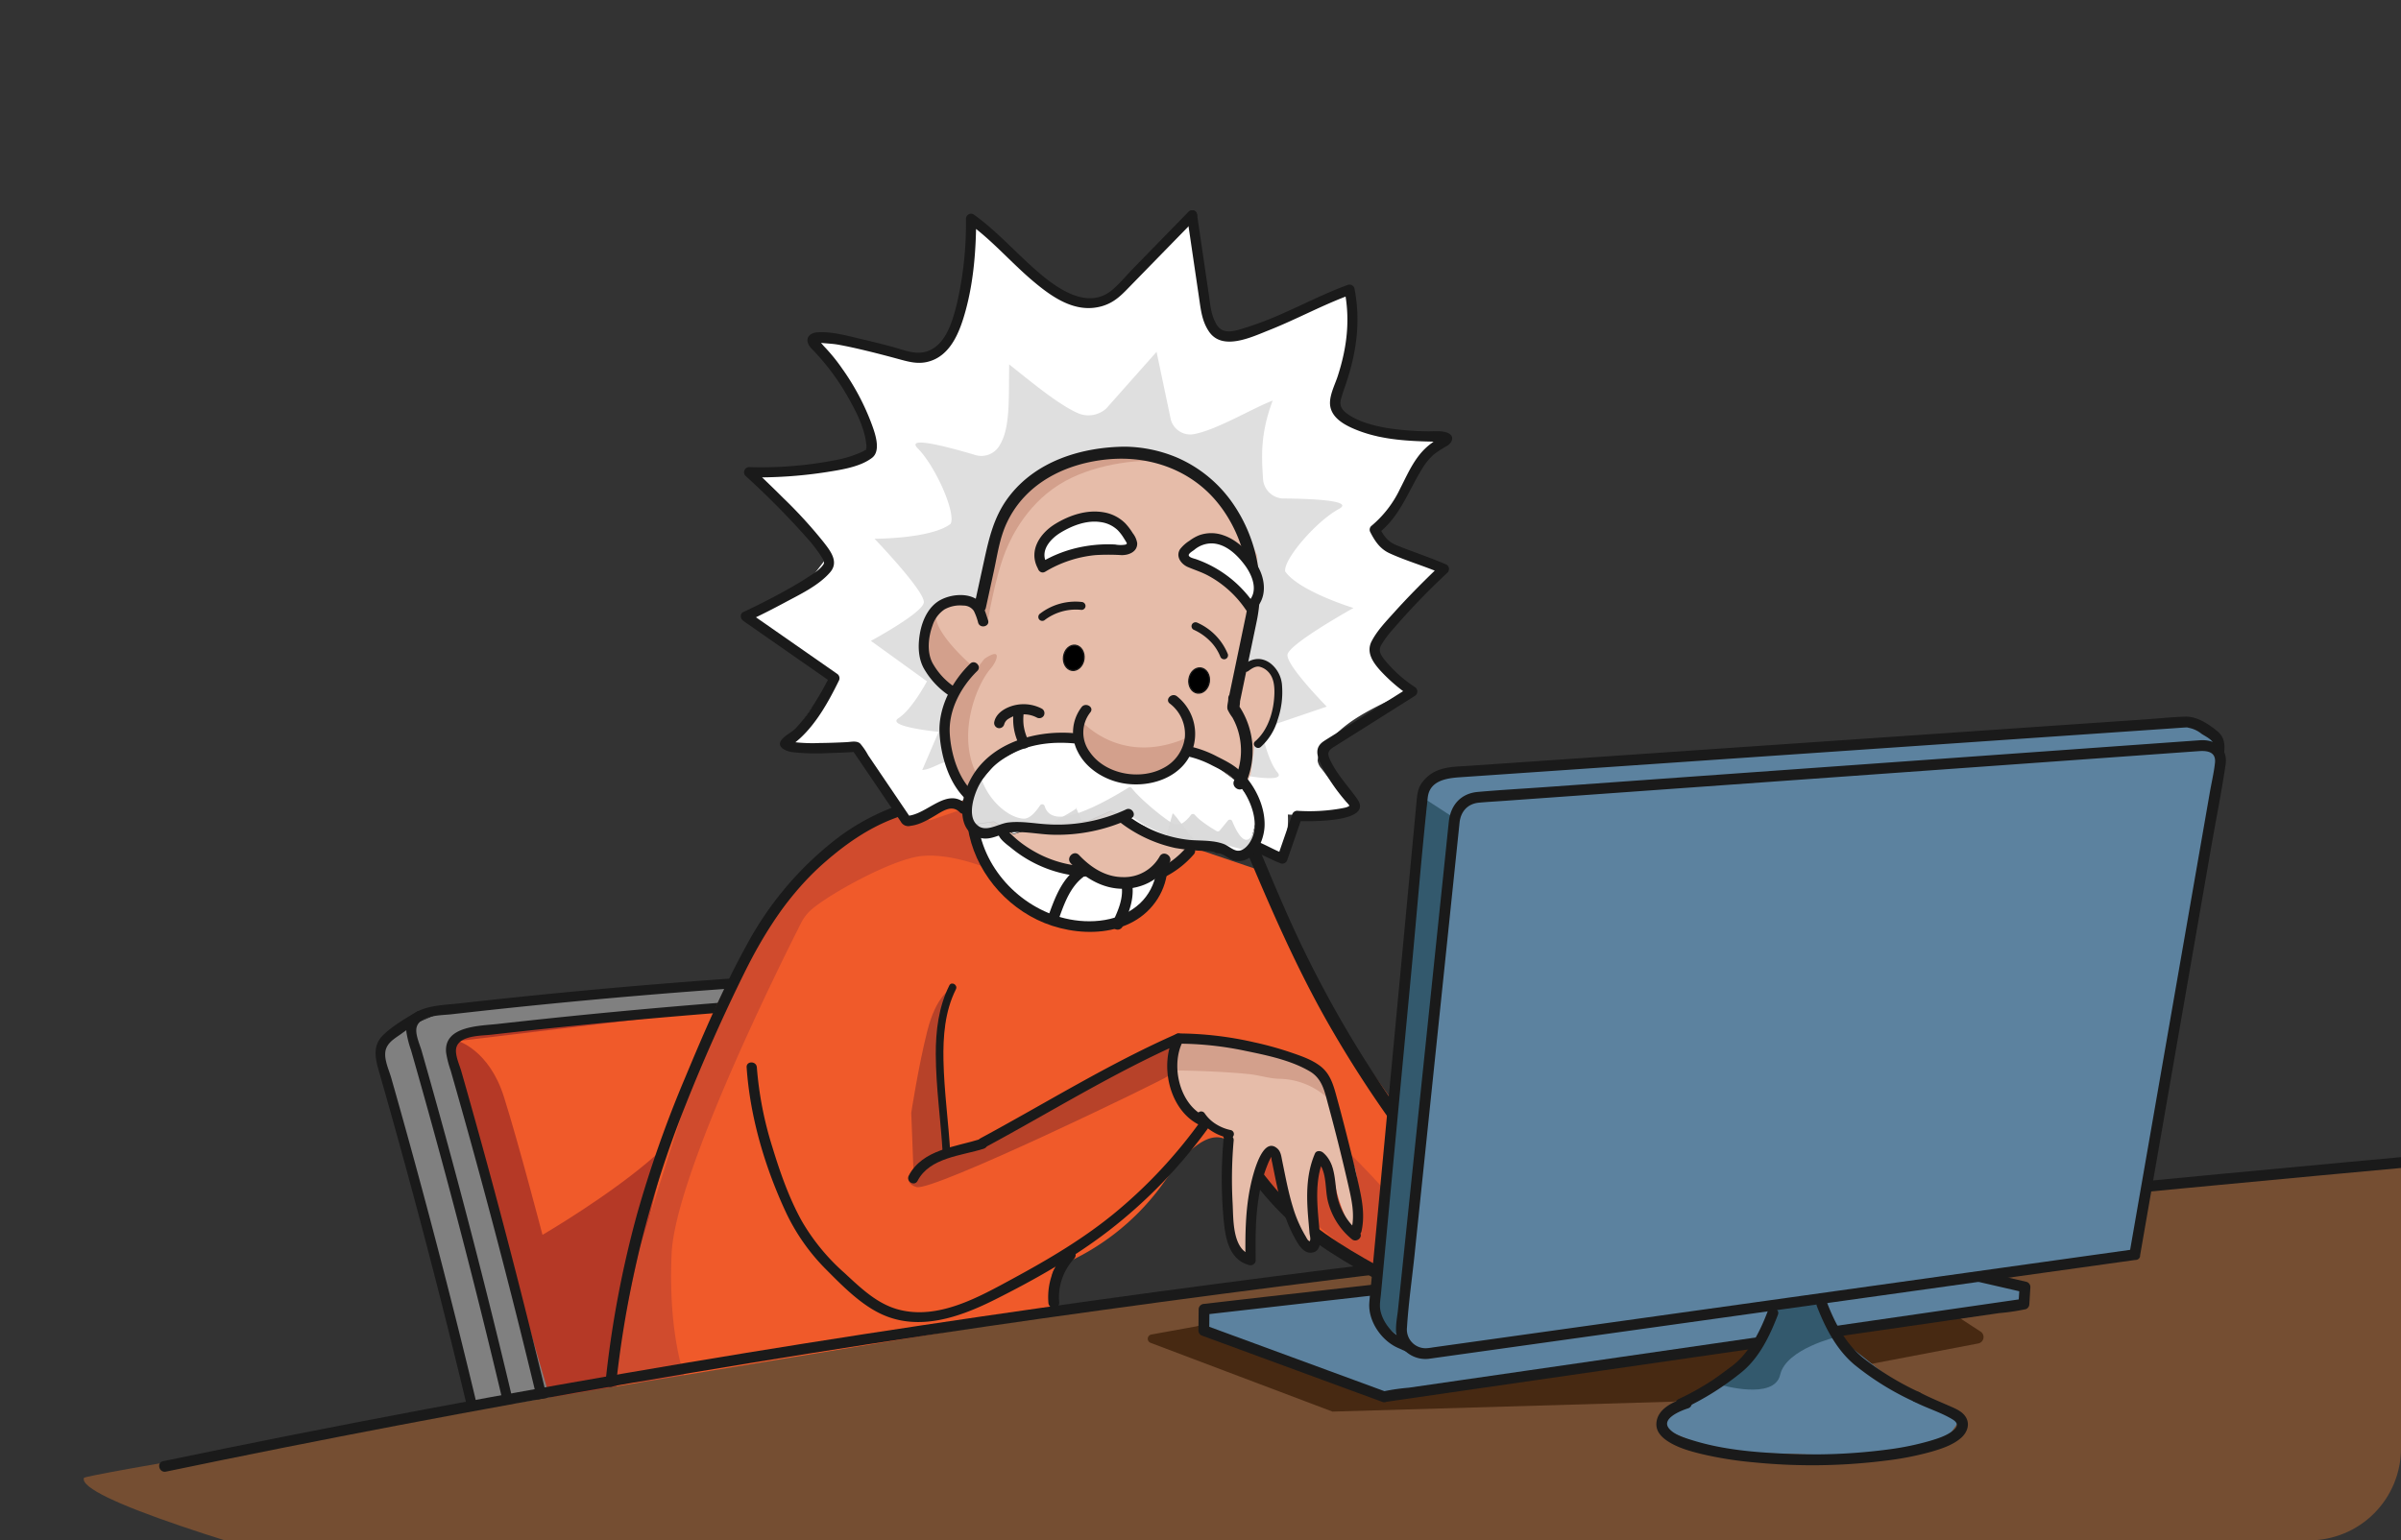 <svg xmlns="http://www.w3.org/2000/svg" xmlns:xlink="http://www.w3.org/1999/xlink" width="748.675" height="480.461" viewBox="0 0 748.675 480.461"><rect x="0" y="0" width="748.675" height="480.461" fill="#333333" stroke="none"/><defs><style>.a,.m,.q{fill:#fff;}.b{fill:none;}.c{clip-path:url(#a);}.d{fill:gray;}.d,.l,.m,.q,.s,.t{stroke:#1a1a1a;stroke-miterlimit:10;}.d,.m,.q{stroke-width:0.161px;}.e{fill:#b53926;}.f{fill:#f05a2a;}.g{fill:#1a1a1a;}.h{fill:#d04b2d;}.i{fill:#754e32;}.j{fill:#472912;}.k,.l{fill:#5c829f;}.l{stroke-width:0.459px;}.m,.r{opacity:0.91;}.n{fill:#dfdfdf;}.o{fill:#e6bca9;}.p{fill:#d3a08c;}.r{fill:#d7d7d7;}.s{stroke-width:0.389px;}.t{fill:#234559;stroke-width:0.529px;}.u{fill:#33596d;}.v{fill:#b74229;}</style><clipPath id="a"><path class="a" d="M3721.323,4190.656H3030a28.676,28.676,0,0,1-28.676-28.676v-423.11A28.677,28.677,0,0,1,3030,3710.195h695.382c15.839,0,24.617,12.84,24.617,28.676v423.11A28.677,28.677,0,0,1,3721.323,4190.656Z" transform="translate(-3070 -3710.195)"/></clipPath></defs><g transform="translate(-3001.326 -3710.195)"><path class="b" d="M3721.323,4190.656H3098.676A28.676,28.676,0,0,1,3070,4161.98v-423.11a28.677,28.677,0,0,1,28.676-28.676h626.708c15.839,0,24.617,12.84,24.617,28.676v423.11A28.677,28.677,0,0,1,3721.323,4190.656Z" transform="translate(0 0)"/><g class="c" transform="translate(3070 3710.195)"><g transform="translate(-42.569 62.582)"><g transform="translate(0 3)"><path class="d" d="M3205.469,3853.529l-91.343,7.516-10.984,4.625-9.828,7.516,39.312,147.421,59.825-9.7,52.33-17.475Z" transform="translate(-3001.2 -3611.509)"/><path class="e" d="M3136.016,3984.007c-.712-2.5-11.769-40.3-11.769-40.3s-14.978-52.424-14.978-53.493-5.349-17.118-5.349-17.118l1.783-6.062,8.2-2.5,82.38-8.56-44.579,136.946Z" transform="translate(-2989.266 -3608.756)"/><path class="f" d="M3104.883,3866.71s9.688,2.711,14.338,17.438,12.013,43.017,12.013,43.017,21.313-12.4,35.265-24.8c5.425-5.813,6.977-18.214,6.977-18.214l12.013-27.127Z" transform="translate(-2988.183 -3607.579)"/><g transform="translate(100.585 237.382)"><path class="g" d="M3234.876,3851.349q-60.841,3.227-121.415,10.046c-5.545.627-16.857.557-16.128,8.874a30.885,30.885,0,0,0,1.433,5.648q1.148,4,2.278,8.01,2.054,7.263,4.061,14.536,8.03,29.1,15.333,58.393,8.246,33.075,15.56,66.375c.429,1.962,3.44,1.133,3.009-.828q-12.406-56.423-27.465-112.218-3.732-13.815-7.629-27.588-.921-3.255-1.851-6.507c-.584-2.044-2.157-5.343-1.483-7.466,1.167-3.689,7.763-3.525,10.794-3.872q28.963-3.3,58.011-5.77,32.706-2.783,65.492-4.514c2-.1,2.01-3.226,0-3.12Z" transform="translate(-3097.3 -3851.346)"/></g><g transform="translate(112.955 243.753)"><path class="g" d="M3240.7,3854.347q-60.839,3.225-121.416,10.047c-5.542.625-16.854.557-16.125,8.875a30.943,30.943,0,0,0,1.432,5.648q1.144,4,2.278,8.01,2.053,7.261,4.061,14.535,8.03,29.1,15.333,58.39,8.246,33.079,15.56,66.379c.429,1.961,3.44,1.13,3.009-.829q-12.407-56.426-27.465-112.217-3.732-13.819-7.629-27.589-.921-3.258-1.851-6.509c-.585-2.042-2.157-5.341-1.483-7.466,1.167-3.689,7.763-3.525,10.793-3.87q28.964-3.3,58.01-5.77,32.708-2.783,65.494-4.514c2-.106,2.011-3.228,0-3.122Z" transform="translate(-3103.121 -3854.344)"/></g><g transform="translate(91.007 249.737)"><path class="g" d="M3105.63,3857.392c-3.5,2.1-7.342,4.334-10.319,7.149-3.49,3.3-2.695,7.189-1.507,11.331q5.094,17.758,9.916,35.6,9.645,35.67,18.2,71.625,4.877,20.506,9.4,41.094c.431,1.961,3.44,1.131,3.011-.829q-15.088-68.624-34.106-136.3-1.269-4.51-2.554-9.015c-.791-2.773-2.731-6.624-1.469-9.423.927-2.051,2.976-3.132,4.725-4.409,2.025-1.483,4.125-2.835,6.277-4.125a1.562,1.562,0,0,0-1.575-2.7Z" transform="translate(-3092.793 -3857.16)"/></g><path class="f" d="M3238.428,3824.677l-14.151,3.033-10.445,4.044-13.475,7.749-9.1,7.412-10.445,10.445-7.748,10.107-7.077,12.8-5.727,11.457-5.389,13.139-4.044,12.467-4.38,11.792-4.042,15.5s-4.833,19.395-5.506,23.774-9.4,49.321-9.4,49.321l137.869-21.211c.431-.065-.657-18-.688-19.027a4.786,4.786,0,0,1,.639-3.144,4.917,4.917,0,0,1,2.066-1.3,75.48,75.48,0,0,0,30.693-23.85c2.827-3.731,5.328-7.755,8.713-10.989,13.788-13.182,16.695,2.58,25.293,10.8l13.14,12.8,28.421,16.78,2.567-49.272-22.566-31.521-24.933-48.181-18.867-6.4Z" transform="translate(-2962.729 -3643.971)"/><path class="h" d="M3252.506,3850.612s-15.7-8.424-28.175-7.275c-9.281.854-29.709,12.313-34.748,16.963a13.73,13.73,0,0,0-2.949,3.9c-6.4,12.623-39.3,78.644-40.386,103.181-1.209,27.181,4.828,40.581,4.828,40.581l-23.746-.765,8.855-41.349,16.9-53.6,16.9-37.519,19.322-26.415,20.526-16.081,10.063-4.21,6.843,4.21,16.9-5.743,9.659,25.65" transform="translate(-2962.928 -3641.928)"/><path class="h" d="M3232.448,3862.966s12.946,25.514,17.515,27.8,20.255,20.241,20.255,20.241L3265.107,3934s-38.751-31.812-39.134-32.952-7.614-12.566-7.614-12.566l6.473-6.475Z" transform="translate(-2860.51 -3600.891)"/><path class="i" d="M3050.035,3978.7c.616-1.735,323.39-54.438,323.39-54.438l123.741-15.611,231.021-23.7,78.632-6.36c-.776,7.222-7.517,90.122,1.109,90.617-65.192,55.816-188.57,35.651-283.361,55.816-57.848,12.3-119.731,6.649-178.281,15-25.979,3.705-52.372,7.02-78.385,3.568C3252.9,4041.6,3045.725,3990.836,3050.035,3978.7Z" transform="translate(-3049.969 -3583.312)"/><path class="j" d="M3222.888,3905.251l-1.666.414-14.015,2.543a1.351,1.351,0,0,0-.236,2.593l56.719,21.447,106.335-3.1,95.031-18.153a2.034,2.034,0,0,0,.729-3.7l-8.89-5.785-145.821,19.742-33.282,2.54-15.231-3.948" transform="translate(-2874.305 -3557.532)"/><g transform="translate(347.581 322.855)"><path class="k" d="M3270.469,3937.868l-56.148-20.644.072-6.626,139.706-15.941,67.388-2.274,48.883,11.27-.334,5.325Z" transform="translate(-3212.633 -3890.649)"/><path class="g" d="M3271.812,3937.158l-49.253-18.107-6.9-2.536,1.239,1.626.072-6.624-1.687,1.686,41.146-4.694,71.17-8.12c10.532-1.2,21.113-2.914,31.715-3.272l61.195-2.065c.614-.021,1.247-.092,1.861-.062-.6-.027-.4-.049,0,.043.533.119,1.066.244,1.6.368l13.3,3.066,31.492,7.259,2.044.472-1.237-1.625-.336,5.325,1.239-1.628-19.757,2.86L3403,3918.037l-57.523,8.328L3295.5,3933.6l-16.407,2.377a64.365,64.365,0,0,0-7.822,1.132,3.091,3.091,0,0,1-.355.051c-2.142.311-1.23,3.563.9,3.254l19.755-2.86,47.73-6.911,57.523-8.326,49.974-7.233,16.406-2.376a64.225,64.225,0,0,0,7.823-1.133,3.03,3.03,0,0,1,.355-.051,1.7,1.7,0,0,0,1.239-1.626l.333-5.325a1.7,1.7,0,0,0-1.239-1.629l-24.7-5.692-16.737-3.859c-2.55-.589-5.272-1.568-7.893-1.776a56.908,56.908,0,0,0-6.279.212l-14.982.506-35.5,1.2c-3.978.134-8.016.06-11.975.512l-18.733,2.138-69.793,7.963c-16.349,1.866-32.7,3.677-49.045,5.6l-.789.089a1.731,1.731,0,0,0-1.686,1.688l-.074,6.624a1.738,1.738,0,0,0,1.239,1.628l49.254,18.108,6.9,2.535C3272.955,3941.162,3273.835,3937.9,3271.812,3937.158Z" transform="translate(-3213.527 -3891.566)"/></g><path class="l" d="M3332.565,3925.021l-16.416-7.358-11.321-11.888" transform="translate(-2763.221 -3552.725)"/><path class="a" d="M3180.112,3826.122l2.131,14.5,3.838,9.808s17.054,11.512,18.333,12.364,14.07,2.131,14.07,2.131l10.232-.852,8.1-5.542,2.983-5.118,1.7-6.395Z" transform="translate(-2903.542 -3642.345)"/><g transform="translate(275.365 188.357)"><path class="g" d="M3179.552,3829.9c1.09,13.443,9.845,25.446,21.914,31.313,11.909,5.793,29.681,5.927,37.566-6.509,3.812-6.012,4.42-14.119.244-20.093-1.235-1.768-4.161-.083-2.914,1.7,4.3,6.152,2.529,14.725-2.759,19.742-6.1,5.783-15.585,6.626-23.425,4.746-14.266-3.421-26.056-16.113-27.255-30.9-.174-2.15-3.549-2.17-3.372,0Z" transform="translate(-3179.545 -3828.277)"/></g><g transform="translate(300.74 202.331)"><path class="g" d="M3194.816,3853.466c1.454-4.04,2.962-8.341,5.978-11.514,2.573-2.708,6.45-4.525,10.177-3.366,2.079.646,2.967-2.61.9-3.251-4.675-1.454-9.682.535-13.069,3.835-3.7,3.608-5.523,8.643-7.236,13.4a1.7,1.7,0,0,0,1.179,2.074,1.72,1.72,0,0,0,2.074-1.177Z" transform="translate(-3191.485 -3834.852)"/></g><g transform="translate(317.784 201.222)"><path class="g" d="M3200.685,3837.667c2.73.842,4.331,3.656,4.7,6.361.517,3.785-1.148,7.6-2.723,10.934a1.734,1.734,0,0,0,.606,2.308,1.7,1.7,0,0,0,2.308-.6c2.017-4.278,3.87-8.9,3.03-13.72a10.679,10.679,0,0,0-7.026-8.532c-2.081-.64-2.971,2.616-.9,3.253Z" transform="translate(-3199.506 -3834.331)"/></g><g transform="translate(361.799 195.997)"><path class="g" d="M3220.377,3834.221c7.98,18.975,16.083,37.789,26.32,55.683a359.68,359.68,0,0,0,33.439,48.642q10.643,13.053,22.485,25.051c1.785,1.813,4.576-.978,2.791-2.788a355.5,355.5,0,0,1-66.909-94.935c-5.168-10.724-9.708-21.732-14.321-32.7-.969-2.306-4.788-1.292-3.8,1.047Z" transform="translate(-3220.217 -3831.872)"/></g><g transform="translate(355.32 286.697)"><path class="g" d="M3217.475,3877.473c6.836,11.055,14.621,21.527,24.921,29.6,10.349,8.107,22.256,14.048,33.71,20.4,2.223,1.23,4.214-2.174,1.992-3.408-11.134-6.174-22.792-11.925-32.885-19.762s-17.664-18.036-24.333-28.819c-1.332-2.154-4.748-.176-3.406,1.991Z" transform="translate(-3217.168 -3874.552)"/></g><g transform="translate(162.705 180.926)"><path class="g" d="M3237.646,3824.781c-6.629.163-13.262,2.377-19.452,4.58a70.1,70.1,0,0,0-18.971,10.037,104.016,104.016,0,0,0-28.579,33.456c-7.415,13.454-13.546,27.784-19.454,41.955a362.3,362.3,0,0,0-14.785,42.02,325.309,325.309,0,0,0-9.864,52.452c-.232,2.157,3.143,2.14,3.375,0a328.9,328.9,0,0,1,21.449-86.01c5.567-14.05,11.737-27.935,18.431-41.485,6.324-12.808,14.074-24.862,24.876-34.363,6.484-5.7,13.548-10.689,21.653-13.79,6.69-2.559,14.087-5.3,21.32-5.479,2.167-.053,2.176-3.428,0-3.372Z" transform="translate(-3126.531 -3824.78)"/></g><path class="a" d="M3215.787,3922.621c-.226,0-9.912,4.19-9.912,4.19l-8.764,4.188-16-24.751-21.326-.761,14.47-20.562-27.038-20.565,17.517-7.234,7.617-9.9-22.85-26.275,20.183-1.144,14.09-4.569,1.9-4.188-6.854-16.756-10.664-14.851,11.8.761,17.9,4.189,8.38-1.142,6.473-7.616,2.665-12.566,1.9-20.945,19.422,17.951,12.565,6.909h9.606l5.627-4.295,21.706-22.469,3.426,25.9,2.285,9.521s4.19,2.665,5.332,2.665,15.993-4.569,15.993-4.569l21.707-9.138,1.9,11.8-5.712,22.087s0,3.753,1.524,4.133,11.425,6.8,11.425,6.8h20.522l-7.2,7.729-7.234,14.09-6.475,7.616,7.236,6.853,12.946,4.952-6.473,8-12.946,13.327-1.144,7.616c3.222,2.888,7.583,5.806,9.867,9.346-10.309,5.644-19.706,8.577-26.819,19a4.566,4.566,0,0,0-1.058,2.75,4.8,4.8,0,0,0,1.2,2.458l10.139,13.405a94.312,94.312,0,0,1-20.62.91,29.028,29.028,0,0,1-2.293,13c.661-1.541-66.741-26.194-73.229-28.506Z" transform="translate(-2940.549 -3738.995)"/><path class="m" d="M3212.485,3825.352" transform="translate(-2867.118 -3643.212)"/><g transform="translate(245.463 44.158)"><path class="n" d="M3254.548,3760.422l-15.66,17.643a8.262,8.262,0,0,1-8.811,1.513c-6.478-2.831-15.822-10.781-21.489-15.227-.174,11.085.347,19.789-2.95,25.176a6.543,6.543,0,0,1-7.389,3.147c-8.086-2.417-22.229-6.243-18.159-2.129,5.612,5.674,11.975,20.212,10.23,23.54-6.046,4.665-23.712,4.647-23.712,4.647s15.938,16.591,15.358,19.932-16.493,11.911-16.493,11.911l17.479,12.623s-4.679,8.8-8.866,11.48,12.5,4.27,12.5,4.27l-5.1,11.909c4.27-.244,8.885-5.6,12.813-.735l74.06,10.326c5.192-3.5,8.019,2.968,12.029,4.452l-1.352-12.875s16.418,3.364,13.211-.423-5.077-13.564-5.077-13.564l20.442-6.953s-12.674-12.845-12.241-16.206,20.575-14.56,20.575-14.56-16.888-5.149-21.285-11.376c-.682-3.693,9.7-15.726,16.741-19.506,5-2.687-8.951-3.2-17.458-3.272a6.53,6.53,0,0,1-6.218-6.435c-.4-6.414-.931-13.567,3.03-24.105-6.668,2.567-17.383,9.149-24.664,10.49a6.291,6.291,0,0,1-7.115-4.609l-4.433-21.081Z" transform="translate(-3165.474 -3760.422)"/></g><path class="o" d="M3269.373,3847.25l5.126-24.636-.582-15.545-4.814-10.347-7.136-10.8-11.165-7.3-7.742-2.406-8.326-.446-7.75-.325-9.049,1.222-8.46,3.83-6.035,4.571-6.01,7.959-3.517,6.411-2.646,8.1-1.526,9.293-.563,7.3-1.925,13.014-7.991,3.779-.055,7.366-3.041,9.331.661,7.5,1.26,5.755s12.893,20.968,13.866,21.61,3.527,4.189,3.527,4.189l13.769,7.13,9.58,2.259,2.183-1.284,11.391,5.374,8.088-1.732,8.6-4.916,4.686-3.734,13.811-14.739,4.3-9.778,1.186-8.938,2.384-7.976-4.709-5.984Z" transform="translate(-2907.981 -3699.368)"/><g transform="translate(344.039 0.027)"><path class="g" d="M3222.2,3940.03c6.8-3.972,12.629.976,18.96,3.351a1.619,1.619,0,0,0,1.959-1.113l4.6-13.3-1.537,1.169c3.338.121,24.046.625,18.752-6.862-2.775-3.925-6.021-7.311-8.209-11.669-1.244-2.474-1.114-3.3.916-4.58l13.65-8.606,11.605-7.317a1.615,1.615,0,0,0,0-2.75,41.851,41.851,0,0,1-9.584-8.658c-1.1-1.473-1.845-2.684-.952-4.359a29.146,29.146,0,0,1,3.539-4.815,220.984,220.984,0,0,1,17.175-17.864,1.6,1.6,0,0,0-.323-2.5c-5.111-2.233-10.392-3.937-15.547-6.029-2.818-1.143-4.067-2.992-5.425-5.649l-.249,1.928c6.771-5.362,9.229-13.005,13.6-20.093a20.01,20.01,0,0,1,3.6-4.457,33.464,33.464,0,0,1,4.344-2.807c1.373-.905,2.245-2.714.472-3.778-1.745-1.046-4.812-.638-6.735-.693a87.639,87.639,0,0,1-12.636-1.033c-4.118-.725-8.751-1.91-12.228-4.343-1.73-1.211-2.656-2.548-2.087-4.68.487-1.821,1.167-3.606,1.755-5.4,3.168-9.657,4.412-19.065,2.44-29.14a1.6,1.6,0,0,0-1.959-1.111c-6.956,2.524-13.562,5.941-20.329,8.915a103.615,103.615,0,0,1-11.283,4.348c-3.132.96-7.234,2.646-9.352-.767-1.832-2.952-2.021-6.305-2.512-9.64l-2.178-14.787-1.492-10.137c-.3-2.019-3.366-1.16-3.07.846l3.729,25.332c.548,3.714.9,7.268,3.1,10.5,4.192,6.157,13.367,1.67,18.705-.44,8.63-3.413,16.81-7.933,25.533-11.1l-1.959-1.112c1.787,9.13.7,17.745-2.136,26.515-.926,2.869-2.9,6.49-2.314,9.559.621,3.245,3.681,5.224,6.473,6.513,7.293,3.364,15.265,4.085,23.193,4.325,1.407.042,2.82.055,4.227.144a5.733,5.733,0,0,0,1.2.1c.115-.025.336.14.421.093.451-.25-.572-1.853-.478-1.844-.853-.064-2.848,1.6-3.5,2.067a19.471,19.471,0,0,0-3.989,3.923c-2.427,3.143-4.009,6.8-5.811,10.3a34.109,34.109,0,0,1-9,11.618,1.6,1.6,0,0,0-.249,1.93c1.445,2.829,3.047,5.207,6.008,6.562,5.222,2.389,10.832,3.953,16.106,6.257l-.321-2.5c-5.032,4.788-9.95,9.731-14.591,14.9-2.425,2.7-5.168,5.549-6.828,8.811-1.713,3.366.342,6.41,2.6,8.966a52.821,52.821,0,0,0,9.287,8.022v-2.75l-23.693,14.941c-1.022.644-2.062,1.265-3.067,1.932-3.077,2.042-2.127,4.769-.708,7.676a54.376,54.376,0,0,0,7.572,11.121c.176.206,1.238,1.133,1.215,1.507-.012.188.049-.37-.042-.249-.48.635-2.006.806-2.706.955a56.691,56.691,0,0,1-13.679.718,1.63,1.63,0,0,0-1.534,1.169l-4.6,13.3,1.959-1.112c-3.583-1.345-6.813-3.538-10.528-4.556a13.7,13.7,0,0,0-10.887,1.525,1.594,1.594,0,0,0,1.607,2.75Z" transform="translate(-3211.861 -3739.656)"/></g><path class="p" d="M3190.531,3809.2c-4.709,5.317-11.367,22.152-3.43,34.958a.749.749,0,0,1,.1.529c-.38,1.936-2.094,3.757-3.075,3.271-.247-.123-1.007-.794-1.226-.625l-1.7-1.1a.728.728,0,0,1-1.159-.44c-.769-4.057-4-18.17-3.515-19a61.908,61.908,0,0,0,2.586-8.223.7.7,0,0,1,.134-.316l4.671-6.229a.725.725,0,0,1,.292-.231l4.26-5.5C3194.433,3802.257,3192.177,3807.345,3190.531,3809.2Z" transform="translate(-2907.637 -3666.358)"/><path class="q" d="M3217.131,3816.979l-12.776.53-8.261,3.05-7.246,4.055-5.1,6.04-4.178,7.1.114,4.273,2.69,2.084,5.582-.784,6.162,3.877,8.809-3.012,8.262-.732,6.041-.241,7.207-3.191,10.308,4.792,10.055,6.044,11,.441,8.624,2.685,3.288-3.046,1.984-7.377-.059-4.938-6.054-7.988-7.27-5.391-7.673-2.8-6.206-.207-6.929,4.262-6.674.781-4.755-1.74-4.948-2.8Z" transform="translate(-2904.149 -3652.631)"/><path class="o" d="M3215.989,3812.349l5.72-5.075,8.362-1.726,5.046,4.254.4,10.188-2.775,8.589-7.852,4.329-.521-3.52Z" transform="translate(-2863.175 -3665.493)"/><path class="o" d="M3181.5,3797.018l-4.424,2.567a7.373,7.373,0,0,0-2.125,3.581l-1.383,9.763a3.017,3.017,0,0,0-.021.68l.557,6.575c.06.716,4.382,1.456,4.894,1.977l-1.949.45c1.7,1.728,2.61.5,3.281-1.79l.74-2.524c.21-.722,4.271-1.8,6.445.124l2.159-3.111c1.124-.712,4.233-1.521,3.755-2.057l1.4-2.674a3.062,3.062,0,0,0,1.543-4.659l-2.265-3.255a3.168,3.168,0,0,0-1-.922l-7.4-4.359C3184.689,3796.785,3182.509,3796.417,3181.5,3797.018Z" transform="translate(-2910.942 -3675.436)"/><path class="p" d="M3188.472,3817.772s-11.2-9.393-11.794-15.555a6.438,6.438,0,0,1,.4-2.844c2.956-8.128-3.483,6.381-3.483,6.381l-.053,10.56,7.774,9.378,3.444-5.351Z" transform="translate(-2910.939 -3675.223)"/><path class="p" d="M3183.833,3828c.119.036,2.178-13.745,5.817-22.671,1.825-4.475,7.119-15.371,18.552-21.584,10.251-5.575,24.175-7.126,32.895-5.876s-8.518-2.393-8.518-2.393l-17.307.754-13.89,3.97-9.937,8.987-6.008,11.518-2.461,10.851-1.549,14.149.979-3.764-.526,3.668Z" transform="translate(-2902.061 -3699.333)"/><path class="r" d="M3271.269,3836.96a.8.8,0,0,0-1.3.474c-.346,1.985-1.2,5.4-2.945,5.38-1.8-.017-3.558-3.761-4.38-5.791a.8.8,0,0,0-1.36-.206l-2.519,3.073a.8.8,0,0,1-1.022.187c-1.445-.846-5.158-3.113-6.741-5.021a.8.8,0,0,0-1.294.066,10.114,10.114,0,0,1-2.28,2.278,3.085,3.085,0,0,1-3.483.231c-3.243-1.9-10.367-7.905-12.6-10.893a.8.8,0,0,0-1.069-.2c-2.8,1.762-13.977,8.558-20.484,9.042-3.8.283-5.168-1.617-5.642-3.272a.8.8,0,0,0-1.437-.219c-1.207,1.831-3.147,4.2-5.079,4.131-4.486-.164-10.908-5.379-13.239-12.54-1.779-5.466-4.605,9.312-5.13,12.2a.79.79,0,0,0,.3.776l3.415,2.644a.789.789,0,0,0,.292.143l4.246,1.094a.808.808,0,0,0,.4,0l10.012-2.625a.8.8,0,0,1,.283-.021l15.247,1.517a.8.8,0,0,0,.311-.032l10.175-3.075.051-.015,5.878-1.362a.8.8,0,0,1,.625.113l4.958,3.311a1,1,0,0,0,.1.058l5.349,2.527a.716.716,0,0,0,.141.048l9.063,2.361a.852.852,0,0,0,.208.025l5.795-.044a.73.73,0,0,1,.2.023l9.711,2.476a.789.789,0,0,0,.306.017l2.78-.38a.8.8,0,0,0,.667-.6l1.751-7.083a.8.8,0,0,0-.266-.808Z" transform="translate(-2904.511 -3646.449)"/><path class="r" d="M3219.521,3838.73c-1.878-1.411-8.311-10.927-8.7-10.554l-2.041,7.2Z" transform="translate(-2871.28 -3640.046)"/><path class="r" d="M3189.592,3834.818c6.118-3.215,14.583-7.939,12.729-7.444l2.676,6.11Z" transform="translate(-2892.875 -3640.977)"/><path class="m" d="M3225.235,3827.793" transform="translate(-2852.773 -3640.466)"/><g transform="translate(204.887)"><path class="g" d="M3216.912,3925.167c-6.1-6.182-12.409,3.173-18.837,3.383l1.375.789-7.849-11.582-5.506-8.124a20.516,20.516,0,0,0-2.467-3.622c-1.1-1.009-2.852-.529-4.248-.461-2.808.141-5.619.24-8.431.268a49.894,49.894,0,0,1-8.143-.3,4.865,4.865,0,0,0-1.088-.223c-.161.019-.357-.072-.314-.108l.051.047a1.167,1.167,0,0,1,.233,1.4c.357.18,2.581-1.747,3.1-2.221,5.258-4.8,9.062-11.682,12.168-18.021a1.641,1.641,0,0,0-.569-2.178l-27.623-19.251v2.75c3.8-1.772,7.548-3.672,11.242-5.659,4.782-2.574,10.634-5.307,14.243-9.5,2.833-3.293.026-6.713-2.159-9.531a146.526,146.526,0,0,0-12.578-13.731c-3.086-3.077-6.216-6.112-9.419-9.065l-1.124,2.716a140.014,140.014,0,0,0,24.333-1.656c4.466-.721,10.3-1.573,14.013-4.427,3.054-2.35.695-8.333-.359-11.148a74.663,74.663,0,0,0-8.949-16.654,55.306,55.306,0,0,0-5.655-6.949c-.4-.413-1.539-1.93-2.084-2.017-.077-.013-.085-.179-.117-.17-.006,0-.4,1.086-.412,1.067,0,0,.7-.108.75-.1,2.085.316,4.225.306,6.328.688,3.05.552,6.072,1.243,9.081,1.974,3.158.765,6.3,1.587,9.434,2.438,3.039.827,5.9,1.687,9.063.986,7.408-1.634,10.321-9.55,12.1-16.068,2.524-9.257,3.25-19.026,3.281-28.587l-2.395,1.375c7.25,5.185,13.125,12.1,19.906,17.859,6.022,5.109,13.359,10.392,21.676,8.017,4.2-1.2,6.49-3.862,9.378-6.824l11.777-12.07,8.1-8.3c1.432-1.468-.818-3.721-2.251-2.251l-17.245,17.675c-2.138,2.193-4.18,4.718-6.526,6.689-7.461,6.276-16.742-.176-22.654-5.187-7-5.934-13.07-13.006-20.552-18.359a1.6,1.6,0,0,0-2.4,1.375,111.825,111.825,0,0,1-2.66,25.757c-1.435,5.965-3.723,14.829-10.9,15.909-3.135.472-6.46-.969-9.461-1.764-3.06-.812-6.129-1.592-9.212-2.306-4.435-1.029-9.427-2.5-14.032-2.2-3.222.207-4.171,2.654-1.959,4.992a74.009,74.009,0,0,1,10.908,14.293c2.6,4.548,5.458,9.763,6.161,15.042.318,2.4.078,2.359-1.923,3.264a35.63,35.63,0,0,1-7.162,2.187,121.324,121.324,0,0,1-27.382,2.272,1.609,1.609,0,0,0-1.126,2.718,251.144,251.144,0,0,1,19.013,19.189,46.346,46.346,0,0,1,4.506,5.783c.688,1.1,1.292,1.9.769,2.686-1.149,1.729-3.379,3-5.068,4.11-2.567,1.683-5.243,3.2-7.937,4.671-3.925,2.134-7.916,4.163-11.966,6.05-1.175.548-.886,2.131,0,2.75l27.622,19.252-.571-2.178a92.454,92.454,0,0,1-5.364,9.436,45.223,45.223,0,0,1-5.3,6.947c-1.271,1.317-3.114,2.083-4.278,3.426-2.1,2.416,1.162,3.77,3.106,4.052a67.184,67.184,0,0,0,11.344.3c2.888-.074,5.773-.2,8.658-.383l-1.375-.789,12.67,18.7c.863,1.273,1.713,2.554,2.588,3.819a2.624,2.624,0,0,0,3.048,1.351c2.8-.335,5.259-1.772,7.64-3.181,2.441-1.448,5.255-3.539,7.71-1.05,1.44,1.462,3.691-.79,2.252-2.25Z" transform="translate(-3146.38 -3739.643)"/></g><g transform="translate(361.35 139.966)"><path class="g" d="M3221.786,3809.275c.958-.716,2.16-1.579,3.432-1.371a5.452,5.452,0,0,1,2.639,1.458c1.838,1.755,2.132,4.448,2.075,6.864-.128,5.332-1.852,11.393-6,14.961-1.211,1.042.548,2.789,1.751,1.753a18.091,18.091,0,0,0,5.279-8.539,26.3,26.3,0,0,0,1.364-10.407,9.525,9.525,0,0,0-3.745-7.219c-2.7-1.9-5.47-1.571-8.052.359-1.262.946-.027,3.1,1.252,2.14Z" transform="translate(-3220.006 -3805.506)"/></g><g transform="translate(297.657 122.045)"><path class="g" d="M3203.514,3797.2a18.1,18.1,0,0,0-12.867,3.6,1.278,1.278,0,0,0-.446,1.7,1.248,1.248,0,0,0,1.7.444,16.075,16.075,0,0,1,11.618-3.26,1.246,1.246,0,0,0,1.239-1.239,1.269,1.269,0,0,0-1.239-1.239Z" transform="translate(-3190.035 -3797.073)"/></g><g transform="translate(296.438 93.976)"><path class="a" d="M3191.217,3800.429a39.418,39.418,0,0,1,23.368-5.468,8.59,8.59,0,0,0,2.824-.068,2.1,2.1,0,0,0,1.715-1.8,3.084,3.084,0,0,0-.6-1.537,17.483,17.483,0,0,0-3.3-4.316,12.277,12.277,0,0,0-8.458-2.629,21.782,21.782,0,0,0-8.479,2.391,16.628,16.628,0,0,0-6.6,5.066,7.381,7.381,0,0,0-.691,7.736" transform="translate(-3188.635 -3783.035)"/><path class="g" d="M3192.846,3802.631a37.156,37.156,0,0,1,15.628-5.175,66.1,66.1,0,0,1,8.128,0c2.283.058,5.024-1.043,4.916-3.732a6.684,6.684,0,0,0-1.381-3.1,18.846,18.846,0,0,0-2.293-3.043,12.373,12.373,0,0,0-6.645-3.454c-5.3-.975-10.768.863-15.269,3.622-4.688,2.873-8.286,8.224-5.482,13.69.935,1.826,3.683.217,2.748-1.607-2-3.912,1.379-7.557,4.535-9.45,3.625-2.174,8.09-3.893,12.381-3.224a9.538,9.538,0,0,1,5.319,2.512,13.572,13.572,0,0,1,1.836,2.369c.245.381.483.763.715,1.152.335.56.526.752-.168.995a8.847,8.847,0,0,1-3.147-.038c-1.156-.065-2.317-.081-3.475-.046a43.607,43.607,0,0,0-6.308.658,39.766,39.766,0,0,0-13.643,5.122c-1.749,1.058-.151,3.813,1.606,2.748Z" transform="translate(-3189.461 -3783.865)"/></g><g transform="translate(260.375 120.024)"><path class="g" d="M3194.1,3803.961c-.869-2.529-1.439-5.394-4-6.784-3.16-1.717-7.736-1.177-10.806.461-3.726,1.989-5.667,6.25-6.395,10.232-.721,3.942-.667,8.322,1.568,11.782a25.177,25.177,0,0,0,7.5,7.827c1.758,1.061,3.36-1.691,1.607-2.75a21.613,21.613,0,0,1-6.443-6.822c-2.238-3.536-1.707-8.528-.333-12.3a9.478,9.478,0,0,1,3.735-5.013,9.95,9.95,0,0,1,5.865-1.186,3.85,3.85,0,0,1,3.284,1.681,18.816,18.816,0,0,1,1.348,3.715c.663,1.928,3.738,1.1,3.07-.846Z" transform="translate(-3172.491 -3796.122)"/></g><path class="p" d="M3196.128,3814.251s12.479,15.756,34.417,5.606a16.373,16.373,0,0,1-6.024,10.762L3213.635,3834l-10.345-3.655-7.323-6.486Z" transform="translate(-2885.703 -3655.7)"/><g transform="translate(308.49 151.23)"><path class="g" d="M3225.287,3813.429a11.951,11.951,0,0,1,4.718,10.464,12.409,12.409,0,0,1-6.658,9.635c-7.325,3.989-18.312,2.008-23.072-5.088a10.127,10.127,0,0,1,.272-12.283c1.25-1.621-1.515-3.209-2.75-1.606a12.978,12.978,0,0,0-1.224,13.849c2.263,4.612,6.8,7.814,11.622,9.3,9.524,2.926,22.231-.791,24.656-11.55a14.948,14.948,0,0,0-5.313-14.967c-1.589-1.26-3.857.978-2.25,2.25Z" transform="translate(-3195.132 -3810.806)"/></g><line class="b" y1="2.471" x2="3.341" transform="translate(300.827 160.545)"/><ellipse class="s" cx="3.957" cy="3.21" rx="3.957" ry="3.21" transform="translate(344.073 150.152) rotate(-81.931)"/><ellipse class="s" cx="3.957" cy="3.21" rx="3.957" ry="3.21" transform="translate(304.98 143.07) rotate(-81.931)"/><g transform="translate(273.941 162.961)"><path class="g" d="M3229.954,3840.262a50.548,50.548,0,0,1-23.786,4.681c-4.339-.179-8.692-1.147-13.036-.6-3.236.411-7.3,3.537-10.03.364-2.517-2.933-.584-8.936.958-11.9a22.666,22.666,0,0,1,7.406-8.19c6.794-4.62,14.706-5.693,22.715-4.914,2.038.2,2.023-2.988,0-3.184-13.422-1.307-29.31,3.728-34.168,17.669-1.829,5.249-2.193,13.411,4.635,14.993,3.4.784,6.116-1.454,9.412-1.758,4.331-.4,8.7.618,13.032.727a53.791,53.791,0,0,0,24.468-5.146c1.849-.876.236-3.622-1.607-2.748Z" transform="translate(-3178.875 -3816.327)"/></g><g transform="translate(322.547 167.078)"><path class="g" d="M3222.7,3821.364a30.858,30.858,0,0,1,8.4,3.007c2.818,1.411,5.366,2.678,7.536,5.043,4.342,4.733,8.284,14.083,3.554,19.8-.874,1.054-2.189,2.059-3.639,1.667-1.394-.376-2.6-1.575-4.008-2.072-3.371-1.2-7-.912-10.5-1.213a38.219,38.219,0,0,1-19.485-7.785c-1.6-1.238-3.87,1-2.25,2.251a43.232,43.232,0,0,0,17.218,8.037,65.192,65.192,0,0,0,9.6.933,14.271,14.271,0,0,1,5.388,1.2c1.26.623,2.248,1.549,3.668,1.825,5.848,1.132,9.034-6.046,9.225-10.711.247-6.042-2.8-12.357-6.94-16.626-2.257-2.329-4.9-3.66-7.757-5.092a33.748,33.748,0,0,0-9.157-3.326c-2-.37-2.861,2.7-.846,3.068Z" transform="translate(-3201.747 -3818.264)"/></g><g transform="translate(345.45 128.529)"><path class="g" d="M3223.852,3810.087a18.241,18.241,0,0,0-9.474-9.818,1.277,1.277,0,0,0-1.7.444,1.249,1.249,0,0,0,.446,1.7,16.99,16.99,0,0,1,5.143,3.542,14.034,14.034,0,0,1,1.84,2.243,15.237,15.237,0,0,1,1.352,2.552,1.275,1.275,0,0,0,1.524.865,1.245,1.245,0,0,0,.865-1.524Z" transform="translate(-3212.524 -3800.124)"/></g><g transform="translate(266.831 140.988)"><path class="g" d="M3185.087,3806.445c-5.733,5.585-10.061,13.82-9.512,22,.461,6.856,2.822,14.944,7.814,19.909a1.594,1.594,0,0,0,2.252-2.253c-4.378-4.351-6.479-11.644-6.883-17.656-.5-7.387,3.4-14.71,8.579-19.749,1.471-1.432-.782-3.683-2.25-2.253Z" transform="translate(-3175.528 -3805.988)"/></g><g transform="translate(333.588 198.255)"><path class="g" d="M3209.332,3843.189a29.726,29.726,0,0,0,10.116-7.544,1.591,1.591,0,0,0-2.25-2.251c-.68.774-1.394,1.516-2.146,2.217a27.22,27.22,0,0,1-2.15,1.8,27.717,27.717,0,0,1-5.175,3.026,1.6,1.6,0,0,0-.57,2.178,1.636,1.636,0,0,0,2.176.57Z" transform="translate(-3206.942 -3832.935)"/></g><g transform="translate(277.716 73.741)"><path class="g" d="M3264.831,3880.332a25.165,25.165,0,0,0-1.84-25.4l.185,1.416a14.94,14.94,0,0,0,.332-3.428l-3.613.489.083.214c.586,1.543,3.141,1.942,3.547,0l5.185-24.883a47.666,47.666,0,0,0-7.941-37.378,40.885,40.885,0,0,0-16.908-13.618,43.1,43.1,0,0,0-16.472-3.4c-13.533.189-27.607,4.537-36.049,15.709-4.528,5.993-6.08,12.638-7.644,19.813l-3,13.739c-.5,2.308,3.041,3.294,3.547.978l2.469-11.329c1.118-5.126,1.8-10.336,4.051-15.141,5.84-12.492,18.567-18.676,31.817-19.847,12.284-1.086,24.558,2.949,32.874,12.328,8.462,9.546,12.491,23.808,9.875,36.359l-5.355,25.694h3.547l-.083-.214c-.695-1.83-3.662-1.726-3.613.488.025,1.086-.522,2.389-.2,3.428a13.971,13.971,0,0,0,1.481,2.446,20.761,20.761,0,0,1,2.291,6.278,21.317,21.317,0,0,1-1.747,13.4c-1.033,2.119,2.138,3.984,3.177,1.855Z" transform="translate(-3180.651 -3774.343)"/></g><g transform="translate(307.262 200.554)"><path class="g" d="M3195.065,3837.151c4.363,4.609,10.063,8.072,16.6,7.952,5.816-.106,11.469-2.988,14.251-8.218,1.1-2.067-2.042-3.91-3.143-1.838a12.652,12.652,0,0,1-11.471,6.418c-5.458-.026-10.026-3.052-13.658-6.89-1.613-1.7-4.185.873-2.574,2.575Z" transform="translate(-3194.554 -3834.016)"/></g><g transform="translate(285.109 192.225)"><path class="g" d="M3185.993,3830.124l-.151-.019a1.571,1.571,0,0,0-1.373.788c-1.492,2.166,2.327,4.711,3.708,5.844a39.3,39.3,0,0,0,22.8,8.949c2.046.123,2.04-3.061,0-3.184a35.774,35.774,0,0,1-13.021-3.313,37.866,37.866,0,0,1-5.757-3.36q-1.32-.934-2.54-2c-.459-.4-.907-.808-1.345-1.226-.193-.187-.387-.376-.576-.568-.1-.1-.191-.191-.284-.287q-.443-.568-.234.746l-1.375.789.151.019a1.6,1.6,0,0,0,1.592-1.592,1.627,1.627,0,0,0-1.592-1.591Z" transform="translate(-3184.13 -3830.097)"/></g><g transform="translate(341.332 100.719)"><path class="a" d="M3232.153,3809.287a34.577,34.577,0,0,0-17.588-13.524,7.137,7.137,0,0,1-2.333-1.084,2.153,2.153,0,0,1-.8-2.291,3.13,3.13,0,0,1,1.037-1.213,16.149,16.149,0,0,1,4.274-2.823,10.1,10.1,0,0,1,7.982.605,19.275,19.275,0,0,1,6.239,5.288,16.424,16.424,0,0,1,3.731,7.1,8,8,0,0,1-2.14,7.448" transform="translate(-3209.745 -3786.195)"/><path class="g" d="M3234.367,3809.326a36.566,36.566,0,0,0-18.364-14.2c-.531-.183-2.04-.474-2.183-1.162-.117-.572,1.273-1.373,1.69-1.694a8.368,8.368,0,0,1,5.708-2.036c4.227.221,7.646,3.519,10.045,6.722s4.48,8.275,1.008,11.552c-1.494,1.407.761,3.655,2.25,2.25,3.638-3.43,3.268-8.873,1.065-12.97-2.319-4.312-6.333-8.545-11.055-10.124a11.2,11.2,0,0,0-7.372-.008,12.829,12.829,0,0,0-3.1,1.744,11.532,11.532,0,0,0-2.926,2.608c-1.481,2.3.3,4.7,2.46,5.617,2.131.905,4.293,1.573,6.344,2.686a33.157,33.157,0,0,1,11.684,10.62c1.135,1.694,3.9.1,2.749-1.607Z" transform="translate(-3210.586 -3787.038)"/></g><g transform="translate(289.827 155.034)"><path class="g" d="M3191.163,3823.052a11.354,11.354,0,0,1-.863-1.946,15.805,15.805,0,0,1-.6-2.3c-.029-.166-.058-.333-.083-.5.017.145.015.118-.01-.08-.013-.113-.023-.225-.034-.338-.039-.393-.062-.788-.068-1.184s0-.792.023-1.188c.009-.167.021-.338.038-.506.01-.113.021-.225.034-.338.023-.2.028-.225.009-.08a1.637,1.637,0,0,0-1.111-1.96,1.609,1.609,0,0,0-1.958,1.111,17.634,17.634,0,0,0,1.875,10.913,1.608,1.608,0,0,0,2.178.572,1.628,1.628,0,0,0,.572-2.178Z" transform="translate(-3186.35 -3812.596)"/></g><g transform="translate(283.906 154.069)"><path class="g" d="M3186.675,3818.458a2.935,2.935,0,0,1,1.5-1.854,8.524,8.524,0,0,1,2.9-1.134,8.811,8.811,0,0,1,5.765.831,1.629,1.629,0,0,0,2.179-.572,1.611,1.611,0,0,0-.572-2.179,12.267,12.267,0,0,0-8.413-1.109c-2.644.593-5.823,2.293-6.437,5.171a1.629,1.629,0,0,0,1.111,1.957,1.608,1.608,0,0,0,1.96-1.111Z" transform="translate(-3183.563 -3812.142)"/></g><path class="t" d="M3217.412,3850.163" transform="translate(-2861.575 -3615.296)"/><g transform="translate(23.52 290.139)"><path class="g" d="M3063.146,3979.474q145.074-30.211,291.97-50.4c97.985-13.584,196.349-24.256,294.792-33.887,55.532-5.435,111.1-10.534,166.658-15.633,2.145-.2,2.166-3.572,0-3.375-99.2,9.1-198.414,18.213-297.429,29.212-98.013,10.889-195.828,23.691-293.09,40.029q-82.188,13.809-163.8,30.8c-2.123.442-1.224,3.7.9,3.254Z" transform="translate(-3061.036 -3876.171)"/></g><path class="k" d="M3375.21,3938.54l-22.077-12.453-16.416-13.02-6.792-15.283-13.02,3.4-1.7,11.322-10.755,10.188-19.961,13.955-3.326,4.752,18.532,7.6,50.367,1.426,19.482-3.8Z" transform="translate(-2789.846 -3561.717)"/><path class="u" d="M3256.466,3823.926a10.929,10.929,0,0,0,10.368,4.9c6.911-.865,0,41.758,0,41.758l-3.168,105.98-11.521,19.87-3.167.864-6.337-4.607-2.59-2.306-.865-10.079Z" transform="translate(-2837.075 -3644.816)"/><path class="k" d="M3490.109,3830.55l3.168-10.943-8.063-4.608-7.776-.288L3255.4,3830.262l-7.776,4.032-.576,4.9,22.175,14.4,65.95-10.368Z" transform="translate(-2828.232 -3655.184)"/><path class="u" d="M3326.654,3911.223s-16.034,3.725-17.88,11.855-18.666,3.141-18.666,3.141l10.348-9.979,7.393-14.782,13.86-2.033Z" transform="translate(-2779.783 -3559.872)"/><g transform="translate(400.835 157.945)"><path class="g" d="M3462.543,3973.907l-20.8,3.624-49.957,8.7-60.419,10.523-52.014,9.058-17.239,3-5.338.929a14.305,14.305,0,0,0-2.856.5,1.646,1.646,0,0,1-.362.063l1.3,3.084-1.673-1.213.835-1.456c1.043-.748.939.023.266-.5a9.447,9.447,0,0,0-1.87-.844c-1.458-.656-3-1.236-4.41-1.985-3.107-1.645-6.042-6.007-6.068-9.639-.008-1.241.207-2.51.321-3.74l2.174-23.083,7.351-78.007c1.686-17.889,3.124-35.821,5.056-53.685.574-5.3,5.795-6.069,10.031-6.358l19.277-1.324,70.281-4.824,80.513-5.527,52.19-3.583c1.3-.089,2.6-.187,3.9-.268.851-.055.446-.023,1.594.214a9.12,9.12,0,0,1,3.486,1.745c1.143.771,3.155,1.679,3.674,2.964.692,1.715-.391,4.652-.835,6.486l-2.185,9.017-17.205,71.049-14.311,59.1c-.676,2.785-1.29,5.215-4.7,5.988-2.116.48-1.22,3.734.9,3.252,7.02-1.592,7.491-10.152,8.891-15.943l7.687-31.738,19.215-79.346,5.277-21.785c.816-3.373,1.666-7.247-1.4-9.782-2.735-2.261-6.354-4.692-10.009-4.6-4.176.108-8.378.574-12.545.861l-28.186,1.934-81.222,5.576-77.406,5.315-23.636,1.622c-5.549.383-11.142.1-14.961,5.143-1.517,2.006-1.61,4.046-1.832,6.384l-.86,9.142-3.073,32.623-7.75,82.276-2.542,26.977c-.159,1.687-.37,3.379-.479,5.068-.365,5.674,3.783,11.651,8.824,13.921l4.512,2.032c.814.367,1.9,1.149,2.792,1.109,3.285-.143,1.381-5.608-1.587-3.479a1.7,1.7,0,0,0,1.3,3.083l20.8-3.624,49.958-8.7,60.419-10.521,52.015-9.06,17.239-3a75.5,75.5,0,0,0,8.195-1.428,3.148,3.148,0,0,1,.361-.063C3465.575,3976.789,3464.67,3973.535,3462.543,3973.907Z" transform="translate(-3238.586 -3813.966)"/></g><g transform="translate(409.199 165.282)"><path class="k" d="M3471.986,3977.039l-220.254,30.825a7.392,7.392,0,0,1-8.377-8.085l16.525-158.659a7.479,7.479,0,0,1,6.9-6.686l226.988-16.25a4.663,4.663,0,0,1,4.929,5.451Z" transform="translate(-3241.63 -3816.572)"/><path class="g" d="M3472.43,3976.26l-17,2.378-42.294,5.921-54.511,7.629-53.43,7.477-39.823,5.574-10.627,1.487c-.759.106-1.524.25-2.287.32a5.839,5.839,0,0,1-6.52-6.422c.47-7.584,1.581-15.187,2.369-22.743l5.29-50.783,5.538-53.182,3.2-30.752c.361-3.464,2.493-5.92,6.086-6.248,2.595-.236,5.2-.372,7.8-.559l35.717-2.557,52.083-3.729,55.893-4,46.974-3.364,25.992-1.862c2.559-.183,5.376.189,5.007,3.647-.332,3.094-1.08,6.2-1.613,9.265l-7.58,43.524-9.54,54.78-6.871,39.457-1.033,5.921c-.37,2.123,2.882,3.034,3.253.9l4.105-23.578,9.07-52.078,9.123-52.391c1.468-8.426,3.168-16.846,4.408-25.308.763-5.207-3.4-7.861-7.982-7.534l-9.293.666-38.344,2.746-54.108,3.874L3335,3828.775l-45.586,3.264c-7.13.51-14.279.9-21.4,1.532-5.279.467-8.464,4.105-9.02,9.219-.378,3.479-.724,6.964-1.088,10.447l-4.753,45.646-5.834,56.006L3243.146,3995c-.261,2.517-.914,5.4-.48,7.934a9.18,9.18,0,0,0,10.432,7.4c.512-.063,1.02-.143,1.53-.215l26.4-3.693,48.208-6.747,56.7-7.936,51.182-7.163,31.766-4.446,4.441-.622C3475.466,3979.212,3474.555,3975.96,3472.43,3976.26Z" transform="translate(-3242.521 -3817.419)"/></g><g transform="translate(490.382 368.516)"><path class="g" d="M3361.111,3916.172c3.834,1.982,8.18,3.249,11.873,5.463,1.832,1.1,1.9,2.193.276,3.516-2.078,1.688-4.941,2.554-7.461,3.3a86.236,86.236,0,0,1-12.313,2.551,178.622,178.622,0,0,1-33.149,1.357c-9.4-.425-19.066-1.3-28.1-4.082-2.431-.75-5.906-1.7-7.593-3.787-2.538-3.143,3.974-5.61,5.955-6.248,2.059-.663,1.179-3.921-.9-3.253-3.728,1.2-8.737,3.387-8.972,7.976-.125,2.447,1.536,4.2,3.459,5.478,3.1,2.058,6.941,3.131,10.511,4.011a115.117,115.117,0,0,0,16.348,2.624,183.006,183.006,0,0,0,40.828-.484,94.211,94.211,0,0,0,14.818-2.888c3.126-.927,6.594-2.072,9.078-4.278,2.038-1.811,2.933-4.609,1.109-6.937-1.141-1.455-2.992-2.216-4.633-2.935-3.177-1.388-6.356-2.7-9.437-4.3-1.926-1-3.634,1.913-1.7,2.914Z" transform="translate(-3280.724 -3913.053)"/></g><g transform="translate(496.491 342.498)"><path class="g" d="M3286.167,3932.015a87.053,87.053,0,0,0,18.03-11.385c5.466-4.514,8.692-11.32,11.188-17.787.782-2.027-2.478-2.905-3.254-.9-2.331,6.04-5.368,12.2-10.449,16.4a6.1,6.1,0,0,1-.595.464c-.249.185-.5.365-.748.55-1.617,1.2-3.226,2.415-4.886,3.556a80.265,80.265,0,0,1-10.989,6.185c-1.959.935-.249,3.844,1.7,2.911Z" transform="translate(-3283.598 -3900.81)"/></g><g transform="translate(540.313 339.808)"><path class="g" d="M3304.339,3901.576c2.612,6.754,6.127,13.6,11.791,18.317a86.775,86.775,0,0,0,18.414,11.411c1.949.929,3.664-1.979,1.7-2.914a89.164,89.164,0,0,1-17.59-10.766c-5.3-4.353-8.63-10.652-11.063-16.945-.773-2-4.038-1.135-3.254.9Z" transform="translate(-3304.219 -3899.544)"/></g></g><g transform="translate(206.708 244.189)"><path class="o" d="M3211.225,3865.187l-.474,10.558,6.046,11.268,12.092,5.536-1.766,23.753,1.766,10.245,6.675,4.711.253-12.889c.055-2.795.285-5.491.529-8.232.3-3.308-.666-7.789,1.4-10.641a2.9,2.9,0,0,1,2.306-1.348c1.343.047,2.255,1.418,2.6,2.718.676,2.535-.349,5.592.629,7.991.625,1.534,2.117,2.686,2.86,4.267a46.213,46.213,0,0,1,2.529,8.637l5.1,6.358.314-11.779c.179-3.747.164-7.376.023-11.081-.191-5.02,5.226-7.61,5.982-1.317a50.41,50.41,0,0,0,5.953,18.385,1.682,1.682,0,0,0,.792.854c1.043.38,1.6-1.216,1.551-2.323l-.436-10.276a33.114,33.114,0,0,0-.767-6.824,47.157,47.157,0,0,0-2.58-6.6,78.084,78.084,0,0,1-4.121-13.3c-.669-2.945-1.258-5.963-2.705-8.613-2.425-4.433-6.713-3.861-9.661-7.119l-19.258-3.43-16.863-2.067-2.629,5.143" transform="translate(-3077.322 -3845.457)"/><path class="v" d="M3183.969,3855.547s-4.359,1.923-7.145,12.957-4.988,25.478-4.988,25.478l.667,17.473s-3.966,4.2.981,5.691,76.362-33.095,78.442-34.627,3.729-12.366,3.729-12.366l-15.154,7.3-10.6,6.519-29.918,16.882-7.576,3.65-9.108,1.57-1.571-9.107-.51-23.362,1.649-10.836,2.237-7.418" transform="translate(-3120.502 -3853.647)"/><path class="p" d="M3211.569,3873.207c3.963.032,7.926.166,11.886.37,3.387.174,6.777.4,10.152.75,3.311.342,6.248,1.4,9.578,1.46a22.731,22.731,0,0,1,15.728,6.83c.5-.983-.112-2.146-.727-3.062a34.049,34.049,0,0,0-7.351-8.277c-6.35-4.843-16.487-4.992-24.175-6.4l-15.248-2.786-1.679,10.462" transform="translate(-3076.923 -3846.06)"/><g transform="translate(72.165 15.638)"><path class="g" d="M3183.593,3897.273c20.252-10.916,39.844-23.146,60.925-32.454l-2.176-2.179c-4.607,8.707-1.708,22.556,7.272,27.436,1.8.978,3.409-1.771,1.606-2.75-7.415-4.027-9.947-15.862-6.131-23.079a1.607,1.607,0,0,0-2.178-2.179c-21.082,9.311-40.673,21.541-60.925,32.456-1.8.973-.2,3.723,1.606,2.749Z" transform="translate(-3181.196 -3861.908)"/></g><g transform="translate(133.148 15.581)"><path class="g" d="M3211.428,3865.065a102.7,102.7,0,0,1,20.988,2.276c6.6,1.352,14.143,2.92,19.993,6.4,3.853,2.295,4.561,6.267,5.655,10.3q1.769,6.508,3.4,13.059,1.505,6.041,2.889,12.115c1.011,4.447,2.059,8.95,1.058,13.5-.44,2,2.628,2.85,3.068.846.948-4.3.4-8.5-.514-12.762-1.047-4.868-2.229-9.714-3.432-14.547q-1.753-7.05-3.67-14.06c-1.022-3.742-1.925-7.512-5.111-10.028-2.709-2.136-6.224-3.3-9.455-4.407a103.91,103.91,0,0,0-11.324-3.126,107.866,107.866,0,0,0-23.542-2.752,1.592,1.592,0,0,0,0,3.183Z" transform="translate(-3209.891 -3861.882)"/></g><g transform="translate(148.154 47.444)"><path class="g" d="M3217.483,3878.4a136.692,136.692,0,0,0-.057,23.389c.5,5.912,1.249,13.64,8.095,15.485a1.605,1.605,0,0,0,2.014-1.534c-.085-6.821-.113-13.726,1.09-20.465a44.28,44.28,0,0,1,2.962-10.191c.145-.321.782-1.6.8-1.59a9.645,9.645,0,0,0,.285,1.8c.342,1.653.669,3.309,1.009,4.962,1.284,6.237,2.771,12.54,5.84,18.179,1.057,1.939,2.714,5.235,5.417,4.957,3.141-.322,2.74-3.9,2.557-6.162-.621-7.655-1.878-15.86,1.265-23.151l-2.5.323c3.57,2.971,2.79,8.47,3.7,12.591a22.181,22.181,0,0,0,7.565,12.2c1.568,1.294,3.834-.946,2.25-2.251a19.8,19.8,0,0,1-7.136-13.167c-.508-4.136-.676-8.749-4.131-11.627-.692-.578-2.059-.7-2.5.321-2.73,6.339-2.667,13.086-2.118,19.851.134,1.636.289,3.271.421,4.907.046.569.416,1.829.166,2.344-.21.429.044.347-.431.079-.36-.2-.759-1.076-.946-1.384a39.8,39.8,0,0,1-3.951-9.042c-.995-3.223-1.719-6.519-2.4-9.816-.316-1.543-.623-3.09-.942-4.633-.271-1.322-.414-2.875-1.474-3.832-4.848-4.375-7.849,9-8.382,11.452-1.662,7.659-1.7,15.548-1.6,23.347l2.015-1.534c-6.212-1.677-5.747-11.233-6.027-16.246a137.22,137.22,0,0,1,.327-19.56c.179-2.04-3.007-2.027-3.184,0Z" transform="translate(-3216.953 -3876.875)"/></g><g transform="translate(140.478 39.896)"><path class="g" d="M3223.908,3879.164a14.023,14.023,0,0,1-4.838-1.966,11.783,11.783,0,0,1-3.36-3.252,1.3,1.3,0,0,0-1.737-.454,1.282,1.282,0,0,0-.455,1.736,15.53,15.53,0,0,0,9.716,6.384,1.27,1.27,0,0,0,.673-2.448Z" transform="translate(-3213.341 -3873.323)"/></g><g transform="translate(0 24.619)"><path class="g" d="M3288.675,3884.622a152.738,152.738,0,0,1-26.173,28.07c-9.972,8.279-20.962,14.755-32.317,20.913-10.541,5.719-23.243,12.936-35.664,9.591-6.743-1.816-11.863-6.864-16.859-11.476a65.208,65.208,0,0,1-13.214-16.1c-4.017-7.236-6.792-15.233-9.2-23.13a111.075,111.075,0,0,1-4.824-24.824c-.138-2.033-3.324-2.048-3.184,0,1.047,15.374,5.621,30.881,12.075,44.839a63.444,63.444,0,0,0,12.784,18.29c4.858,4.887,10.333,10.473,16.567,13.555,12.014,5.938,25.036,1.271,36.2-4.34,12.286-6.176,24.356-12.976,35.271-21.377a156.193,156.193,0,0,0,31.288-32.4c1.2-1.662-1.558-3.254-2.748-1.606Z" transform="translate(-3147.238 -3866.134)"/></g><g transform="translate(50.353 48.376)"><path class="g" d="M3193.673,3877.4c-7.9,2.525-18.244,3.234-22.546,11.489-.945,1.814,1.8,3.426,2.75,1.605,3.8-7.3,13.667-7.8,20.641-10.023,1.944-.623,1.113-3.7-.846-3.071Z" transform="translate(-3170.932 -3877.313)"/></g><g transform="translate(58.98)"><path class="g" d="M3179.217,3855.151c-3.343,6.656-4.254,14.168-4.225,21.509.041,10.364,1.58,20.649,2.162,30.986.085,1.518,2.457,1.525,2.372,0-.546-9.7-1.934-19.35-2.138-29.07-.157-7.537.427-15.357,3.879-22.229.682-1.359-1.363-2.562-2.049-1.2Z" transform="translate(-3174.991 -3854.549)"/></g></g><g transform="translate(300.725 327.115)"><path class="g" d="M3194.93,3910.187a17.689,17.689,0,0,1,4.65-13.709c1.487-1.581-.895-3.97-2.385-2.385a20.98,20.98,0,0,0-5.638,16.094,1.731,1.731,0,0,0,1.688,1.686,1.7,1.7,0,0,0,1.685-1.686Z" transform="translate(-3191.478 -3893.572)"/></g></g></g></g></svg>